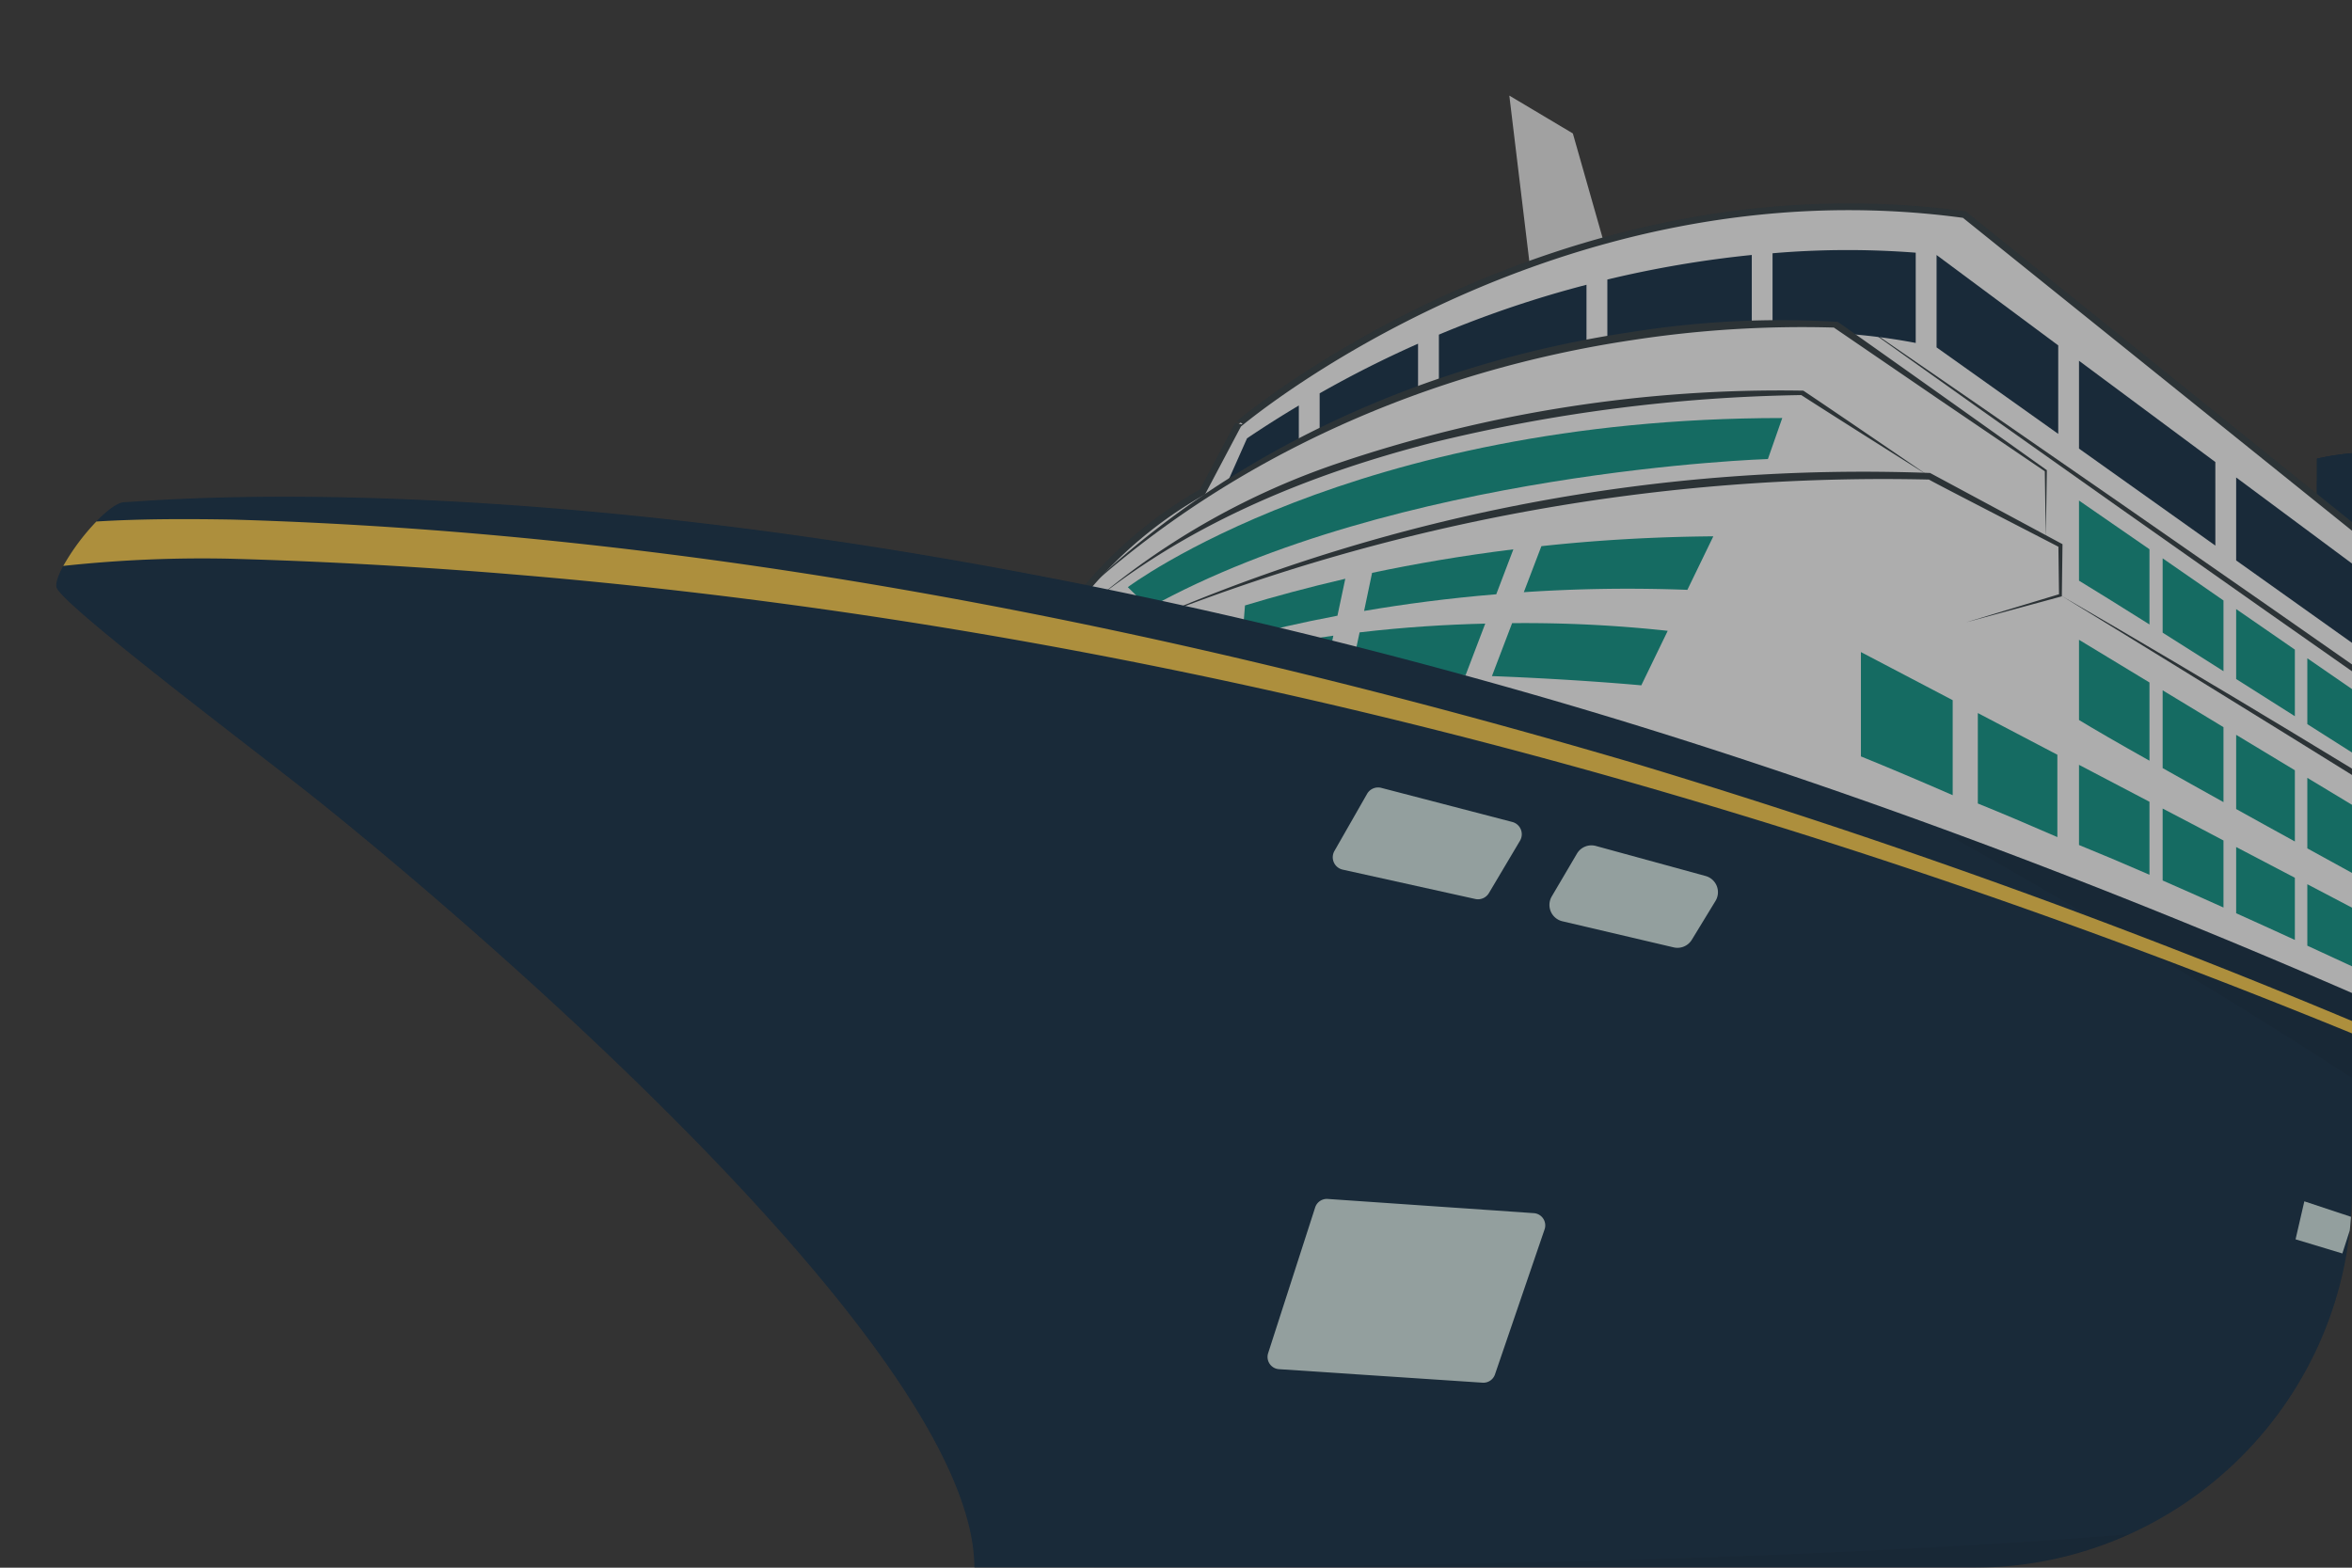 <?xml version="1.0" encoding="UTF-8"?> <svg xmlns="http://www.w3.org/2000/svg" xmlns:xlink="http://www.w3.org/1999/xlink" width="174" height="116" viewBox="0 0 174 116"><rect x="0" y="0" width="174" height="116" fill="#333333" stroke="none"/><defs><clipPath id="clip-path"><rect id="Rectangle_17627" data-name="Rectangle 17627" width="174" height="116" rx="28" transform="translate(1151.174 1672.202)" fill="#3ec3c2"></rect></clipPath></defs><g id="Mask_Group_20020" data-name="Mask Group 20020" transform="translate(-1151.174 -1672.202)" opacity="0.597" clip-path="url(#clip-path)"><g id="Group_25707" data-name="Group 25707" transform="translate(1155.34 1660.325)"><g id="Group_25697" data-name="Group 25697" transform="translate(172.369 0)"><path id="Path_48856" data-name="Path 48856" d="M84.482,92.779V78.905c0-5.005,5.855-10.986,6.765-14.626s-.715-10.763,3.64-13.962,7.5-.859,11.908-5.28,13.9-10.466,20.27-4.16-2.708,14.929-4.008,16.776-.054,6.162-3.7,9.734c-2.544,2.492-7.737,1.469-10.843,4.016-2.4,1.969-3.226,6.918-7,8.608s-7.94,1.014-9.946,2.917c-4.914,4.661-4.583,8.459-4.583,9.852Z" transform="translate(-84.482 -38.157)" fill="#dbdbdb" opacity="0.5"></path><path id="Path_48857" data-name="Path 48857" d="M50.966,125.419V114.067c0-4.433,5.185-9.73,5.991-12.954s-.633-9.532,3.224-12.366,6.642-.761,10.546-4.675,12.31-9.269,17.952-3.685-2.4,13.222-3.55,14.858-.048,5.457-3.277,8.621c-2.253,2.207-6.852,1.3-9.6,3.556-2.126,1.744-2.856,6.127-6.2,7.624s-7.032.9-8.809,2.583c-4.352,4.127-4.059,6.557-4.059,7.791Z" transform="translate(-30.672 -59.958)" fill="#dbdbdb" opacity="0.5"></path></g><g id="Group_25698" data-name="Group 25698" transform="translate(187.083 57.973)"><path id="Path_48858" data-name="Path 48858" d="M133.158,188.778v-16.89s-4.24-4.787-7.727-5.4a19.268,19.268,0,0,0-7.044.273V179.41Z" transform="translate(-118.387 -166.268)" fill="#455a64"></path><path id="Path_48859" data-name="Path 48859" d="M118.392,166.757V179.41l14.769,9.371V171.889s-4.238-4.787-7.724-5.4A19.256,19.256,0,0,0,118.392,166.757Z" transform="translate(-118.392 -166.267)" fill="#455a64"></path><path id="Path_48860" data-name="Path 48860" d="M118.392,170.417v1.265c1.536-.3,4.843-.771,7.2-.012,1.8.574,5.891,3.9,7.569,5.373v-1.622c-1.752-1.475-5.305-4.325-7.193-4.929C123.451,169.683,120.119,170.1,118.392,170.417Z" transform="translate(-118.392 -168.324)" fill="#ffc727"></path></g><g id="Group_25699" data-name="Group 25699" transform="translate(167.243 45.323)"><path id="Path_48861" data-name="Path 48861" d="M177,160.825V143.934s-4.24-4.787-7.727-5.4a19.262,19.262,0,0,0-7.044.274v12.651Z" transform="translate(-162.23 -138.314)" fill="#06233d"></path><path id="Path_48862" data-name="Path 48862" d="M162.235,138.8v12.653L177,160.827V143.936s-4.238-4.788-7.724-5.4A19.255,19.255,0,0,0,162.235,138.8Z" transform="translate(-162.235 -138.313)" fill="#06233d"></path><path id="Path_48863" data-name="Path 48863" d="M162.235,142.464v1.264c1.536-.3,4.843-.771,7.2-.012,1.8.574,5.891,3.905,7.569,5.373v-1.622c-1.752-1.474-5.305-4.325-7.193-4.929C167.294,141.729,163.962,142.149,162.235,142.464Z" transform="translate(-162.235 -140.37)" fill="#06233d"></path></g><g id="Group_25703" data-name="Group 25703" transform="translate(75.91 18.945)"><path id="Path_48864" data-name="Path 48864" d="M314.761,101.6l-5.342-18.772-4.7-2.8,2.521,20.9Z" transform="translate(-273.136 -80.023)" fill="#ebebeb"></path><path id="Path_48865" data-name="Path 48865" d="M84.29,119.322l2.646-5S110.084,94.634,140.652,98.8l36.836,29.63,2.073,6.959,22.159,15.793,2.943-2.252,10.8,8.477.549,3.079,1.228,2.19.346,6.835,2.252,4.584.962,10.05L75.407,126.824A31.243,31.243,0,0,1,84.29,119.322ZM213.916,159.9v-1.691l-8.445-6.484-1.228,1.166Z" transform="translate(-75.407 -89.988)" fill="#fff" stroke="#263238" stroke-width="0.5"></path><path id="Path_48866" data-name="Path 48866" d="M236.458,152.5a146.671,146.671,0,0,1,57.673-10.38c-.491-.2,9.748,5.053,9.647,5.014l-.082-.137.047,3.685.078-.1-6.945,2.1,7-1.9.076-.021v-.082l.047-3.685V146.9l-.084-.045-9.669-5.2-.048-.025-.057,0A132.538,132.538,0,0,0,236.458,152.5Z" transform="translate(-231.493 -113.703)" fill="#263238"></path><path id="Path_48867" data-name="Path 48867" d="M319.867,134.606c-2.335-1.6-6.964-4.76-9.312-6.334a101.9,101.9,0,0,0-34.213,5.3,55.475,55.475,0,0,0-18.081,10.112c7.244-5.757,15.974-9.284,24.875-11.571A122.078,122.078,0,0,1,310.4,128.6c2.343,1.509,7.108,4.519,9.468,6Z" transform="translate(-257.22 -106.434)" fill="#263238"></path><path id="Path_48868" data-name="Path 48868" d="M170.014,174.473c-27.164-19.355-57.818-40.81-85.308-59.7,27.162,19.357,57.819,40.808,85.308,59.7Z" transform="translate(-28.828 -99.049)" fill="#263238"></path><g id="Group_25700" data-name="Group 25700" transform="translate(10.753 11.437)"><path id="Path_48869" data-name="Path 48869" d="M175.309,163.386l-4.843-3.6v5.805l6.484,4.615Z" transform="translate(-85.327 -135.131)" fill="#06233d"></path><path id="Path_48870" data-name="Path 48870" d="M197.2,149.17l-9.007-6.693v6.138l9.007,6.41Z" transform="translate(-113.592 -125.652)" fill="#06233d"></path><path id="Path_48871" data-name="Path 48871" d="M221.574,130.893,211.488,123.4v6.5l10.087,7.175Z" transform="translate(-148.513 -115.21)" fill="#06233d"></path><path id="Path_48872" data-name="Path 48872" d="M246.172,112.791l-9-6.687v6.835l9,6.4Z" transform="translate(-184.734 -105.739)" fill="#06233d"></path><path id="Path_48873" data-name="Path 48873" d="M260.47,105.533v5.1c1.579-.019,3.189.006,4.824.086l1.086.808a45.162,45.162,0,0,1,4.682.642V105.49A65.194,65.194,0,0,0,260.47,105.533Z" transform="translate(-220.167 -105.298)" fill="#06233d"></path><path id="Path_48874" data-name="Path 48874" d="M287.272,107.918v4.331a77.269,77.269,0,0,1,10.685-1.135V106.1A80.525,80.525,0,0,0,287.272,107.918Z" transform="translate(-259.19 -105.739)" fill="#06233d"></path><path id="Path_48875" data-name="Path 48875" d="M314.292,114.66v3.479a82.029,82.029,0,0,1,10.919-2.943v-4.226A80.281,80.281,0,0,0,314.292,114.66Z" transform="translate(-298.672 -108.404)" fill="#06233d"></path><path id="Path_48876" data-name="Path 48876" d="M341.83,124.273v2.758c2.03-.975,4.473-2.042,7.28-3.073V120.6A81.309,81.309,0,0,0,341.83,124.273Z" transform="translate(-335.032 -113.673)" fill="#06233d"></path><path id="Path_48877" data-name="Path 48877" d="M361.325,136.349a.063.063,0,0,1,.019-.006,50.722,50.722,0,0,1,5.238-3.011v-2.622c-1.271.759-2.554,1.567-3.831,2.43Z" transform="translate(-361.325 -119.211)" fill="#06233d"></path></g><g id="Group_25701" data-name="Group 25701" transform="translate(57.594 29.97)"><path id="Path_48878" data-name="Path 48878" d="M89,245.408c-.3-.186-.863-.549-1.647-1.068v2.634L89,248.029Z" transform="translate(-6.599 -199.953)" fill="#009081"></path><path id="Path_48879" data-name="Path 48879" d="M93.63,242.327c-.518-.339-1.116-.74-1.783-1.191v2.7c.679.432,1.271.814,1.783,1.141Z" transform="translate(-13.27 -198.199)" fill="#009081"></path><path id="Path_48880" data-name="Path 48880" d="M98.858,238.753c-.66-.451-1.388-.938-2.172-1.475v2.788c.79.5,1.511.969,2.172,1.388Z" transform="translate(-20.687 -196.087)" fill="#009081"></path><path id="Path_48881" data-name="Path 48881" d="M104.877,234.652c-.722-.494-1.493-1.018-2.3-1.573v2.9c.815.518,1.579,1.012,2.3,1.474Z" transform="translate(-29.372 -193.788)" fill="#009081"></path><path id="Path_48882" data-name="Path 48882" d="M111.361,230.186c-.833-.567-1.7-1.166-2.61-1.783v3.029c.907.58,1.783,1.135,2.61,1.672Z" transform="translate(-38.65 -191.228)" fill="#009081"></path><path id="Path_48883" data-name="Path 48883" d="M117.99,225.684q-1.157-.787-2.382-1.629v3.152q1.222.787,2.382,1.53Z" transform="translate(-48.382 -188.847)" fill="#009081"></path><path id="Path_48884" data-name="Path 48884" d="M124.521,221.185c-.833-.567-1.691-1.154-2.56-1.752v3.288c.87.562,1.727,1.11,2.56,1.647Z" transform="translate(-57.788 -186.317)" fill="#009081"></path><path id="Path_48885" data-name="Path 48885" d="M131.424,216.437c-.888-.6-1.8-1.228-2.714-1.857v3.442l2.714,1.734Z" transform="translate(-67.745 -183.66)" fill="#009081"></path><path id="Path_48886" data-name="Path 48886" d="M138.871,211.264q-1.517-1.036-3.072-2.11v3.615q1.555,1,3.072,1.968Z" transform="translate(-78.4 -180.689)" fill="#009081"></path><path id="Path_48887" data-name="Path 48887" d="M146.792,205.813c-1.036-.71-2.079-1.431-3.127-2.153v3.794q1.582,1.009,3.127,1.992Z" transform="translate(-89.881 -177.682)" fill="#009081"></path><path id="Path_48888" data-name="Path 48888" d="M151.667,197.852v3.985c1.116.71,2.221,1.419,3.325,2.122v-3.819C153.888,199.382,152.783,198.617,151.667,197.852Z" transform="translate(-101.702 -174.502)" fill="#009081"></path><path id="Path_48889" data-name="Path 48889" d="M160.515,191.881v4.189c1.08.678,2.166,1.376,3.245,2.067v-4.022C162.681,193.368,161.595,192.628,160.515,191.881Z" transform="translate(-114.474 -171.233)" fill="#009081"></path><path id="Path_48890" data-name="Path 48890" d="M169.185,185.488v4.4c1.159.734,2.344,1.493,3.522,2.24v-4.213C171.529,187.1,170.344,186.29,169.185,185.488Z" transform="translate(-127.344 -167.733)" fill="#009081"></path><path id="Path_48891" data-name="Path 48891" d="M178.551,179.025v4.627q1.684,1.064,3.417,2.178l.105.067v-4.441c-.037-.025-.068-.049-.105-.074C180.809,180.586,179.674,179.8,178.551,179.025Z" transform="translate(-140.949 -164.195)" fill="#009081"></path><path id="Path_48892" data-name="Path 48892" d="M188.189,172.046v4.873c1.209.772,2.462,1.567,3.739,2.375v-4.67C190.651,173.736,189.4,172.879,188.189,172.046Z" transform="translate(-155.164 -160.374)" fill="#009081"></path><path id="Path_48893" data-name="Path 48893" d="M198.5,164v5.176c1.376.87,2.831,1.8,4.343,2.751V167C201.315,165.951,199.859,164.946,198.5,164Z" transform="translate(-170.74 -155.97)" fill="#009081"></path><path id="Path_48894" data-name="Path 48894" d="M210.152,155.7v5.5l4.5,2.85v-5.232C213,157.668,211.484,156.625,210.152,155.7Z" transform="translate(-187.83 -151.425)" fill="#009081"></path><path id="Path_48895" data-name="Path 48895" d="M222.257,146.252v5.929c1.16.7,2.949,1.82,5.213,3.239v-5.565C224.219,147.61,222.257,146.252,222.257,146.252Z" transform="translate(-206.123 -146.252)" fill="#009081"></path><path id="Path_48896" data-name="Path 48896" d="M84.794,258.811c-.272-.161-.747-.451-1.413-.852v2.129l1.505.808Z" transform="translate(-0.695 -207.409)" fill="#009081"></path><path id="Path_48897" data-name="Path 48897" d="M89,256.362c-.469-.284-1.024-.617-1.647-.993v2.258l1.647.888Z" transform="translate(-6.599 -205.991)" fill="#009081"></path><path id="Path_48898" data-name="Path 48898" d="M93.63,253.545c-.543-.333-1.141-.691-1.783-1.08v2.4c.642.352,1.24.672,1.783.963Z" transform="translate(-13.27 -204.401)" fill="#009081"></path><path id="Path_48899" data-name="Path 48899" d="M98.858,250.33c-.679-.414-1.406-.852-2.172-1.314v2.573c.771.413,1.493.808,2.172,1.172Z" transform="translate(-20.687 -202.513)" fill="#009081"></path><path id="Path_48900" data-name="Path 48900" d="M104.877,246.675c-.734-.444-1.5-.907-2.3-1.394v2.757c.8.432,1.573.845,2.3,1.24Z" transform="translate(-29.372 -200.468)" fill="#009081"></path><path id="Path_48901" data-name="Path 48901" d="M111.361,242.709l-2.61-1.573V244.1q1.351.722,2.61,1.406Z" transform="translate(-38.65 -198.199)" fill="#009081"></path><path id="Path_48902" data-name="Path 48902" d="M117.99,238.729q-1.157-.694-2.382-1.437v3.146c.815.438,1.61.87,2.382,1.283Z" transform="translate(-48.382 -196.094)" fill="#009081"></path><path id="Path_48903" data-name="Path 48903" d="M124.521,234.764c-.839-.505-1.691-1.024-2.56-1.548v3.337c.87.469,1.727.932,2.56,1.388Z" transform="translate(-57.788 -193.863)" fill="#009081"></path><path id="Path_48904" data-name="Path 48904" d="M131.424,230.562c-.894-.537-1.8-1.086-2.714-1.641v3.541q1.379.749,2.714,1.474Z" transform="translate(-67.745 -191.512)" fill="#009081"></path><path id="Path_48905" data-name="Path 48905" d="M138.871,226.021c-1.011-.611-2.035-1.234-3.072-1.857v3.769q1.555.842,3.072,1.659Z" transform="translate(-78.4 -188.907)" fill="#009081"></path><path id="Path_48906" data-name="Path 48906" d="M146.792,221.212q-1.554-.935-3.127-1.888v4c1.042.567,2.091,1.135,3.127,1.7Z" transform="translate(-89.881 -186.257)" fill="#009081"></path><path id="Path_48907" data-name="Path 48907" d="M151.667,214.225v4.226c1.11.61,2.221,1.209,3.325,1.814v-4.028Q153.336,215.237,151.667,214.225Z" transform="translate(-101.702 -183.466)" fill="#009081"></path><path id="Path_48908" data-name="Path 48908" d="M160.515,208.99v4.461c1.074.592,2.166,1.184,3.245,1.77v-4.269C162.681,210.292,161.589,209.644,160.515,208.99Z" transform="translate(-114.474 -180.6)" fill="#009081"></path><path id="Path_48909" data-name="Path 48909" d="M169.185,203.36v4.719c1.159.635,2.344,1.283,3.522,1.925v-4.509C171.523,204.779,170.344,204.07,169.185,203.36Z" transform="translate(-127.344 -177.517)" fill="#009081"></path><path id="Path_48910" data-name="Path 48910" d="M178.551,197.7v4.966c1.123.617,2.258,1.24,3.417,1.869.037.019.068.037.105.056v-4.756a.973.973,0,0,0-.105-.062Q180.229,198.72,178.551,197.7Z" transform="translate(-140.949 -174.42)" fill="#009081"></path><path id="Path_48911" data-name="Path 48911" d="M188.189,191.595v5.219c1.209.667,2.462,1.351,3.739,2.054v-5.016C190.651,193.076,189.4,192.323,188.189,191.595Z" transform="translate(-155.164 -171.076)" fill="#009081"></path><path id="Path_48912" data-name="Path 48912" d="M198.5,184.56v5.491c1.369.765,2.831,1.567,4.343,2.4v-5.269C201.315,186.257,199.859,185.381,198.5,184.56Z" transform="translate(-170.74 -167.225)" fill="#009081"></path><path id="Path_48913" data-name="Path 48913" d="M210.152,177.281v5.756c1.363.771,2.874,1.61,4.5,2.517v-5.546C213,179,211.484,178.089,210.152,177.281Z" transform="translate(-187.83 -163.24)" fill="#009081"></path><path id="Path_48914" data-name="Path 48914" d="M222.257,169.019v5.935c1.148.7,2.936,1.734,5.213,3.011v-5.787Z" transform="translate(-206.123 -158.716)" fill="#009081"></path><path id="Path_48915" data-name="Path 48915" d="M84.794,267.759c-.272-.16-.747-.432-1.413-.8V269.1c.975.475,1.505.74,1.505.74Z" transform="translate(-0.695 -212.335)" fill="#009081"></path><path id="Path_48916" data-name="Path 48916" d="M89,265.52c-.469-.259-1.024-.561-1.647-.894v2.245c.629.309,1.185.58,1.647.808Z" transform="translate(-6.599 -211.059)" fill="#009081"></path><path id="Path_48917" data-name="Path 48917" d="M93.63,263c-.543-.3-1.141-.617-1.783-.963v2.35c.642.315,1.24.611,1.783.876Z" transform="translate(-13.27 -209.641)" fill="#009081"></path><path id="Path_48918" data-name="Path 48918" d="M98.858,260.149c-.679-.358-1.406-.747-2.172-1.154v2.462c.771.376,1.5.734,2.172,1.061Z" transform="translate(-20.687 -207.976)" fill="#009081"></path><path id="Path_48919" data-name="Path 48919" d="M104.877,256.931l-2.3-1.221v2.578c.8.4,1.567.771,2.3,1.129Z" transform="translate(-29.372 -206.178)" fill="#009081"></path><path id="Path_48920" data-name="Path 48920" d="M111.361,253.452q-1.258-.666-2.61-1.382v2.714c.9.438,1.777.864,2.61,1.271Z" transform="translate(-38.65 -204.185)" fill="#009081"></path><path id="Path_48921" data-name="Path 48921" d="M117.99,249.974q-1.157-.62-2.382-1.258v2.838c.815.4,1.61.777,2.382,1.154Z" transform="translate(-48.382 -202.349)" fill="#009081"></path><path id="Path_48922" data-name="Path 48922" d="M124.521,246.5q-1.258-.667-2.56-1.351v2.968c.87.425,1.727.839,2.56,1.246Z" transform="translate(-57.788 -200.393)" fill="#009081"></path><path id="Path_48923" data-name="Path 48923" d="M131.424,242.834c-.894-.462-1.8-.944-2.714-1.425v3.109q1.379.666,2.714,1.314Z" transform="translate(-67.745 -198.348)" fill="#009081"></path><path id="Path_48924" data-name="Path 48924" d="M138.871,238.881q-1.517-.805-3.072-1.616v3.269q1.555.749,3.072,1.474Z" transform="translate(-78.4 -196.08)" fill="#009081"></path><path id="Path_48925" data-name="Path 48925" d="M146.792,234.7q-1.554-.815-3.127-1.647v3.442q1.582.75,3.127,1.5Z" transform="translate(-89.881 -193.773)" fill="#009081"></path><path id="Path_48926" data-name="Path 48926" d="M151.667,228.622v3.615c1.116.531,2.221,1.061,3.325,1.592v-3.455C153.888,229.788,152.777,229.208,151.667,228.622Z" transform="translate(-101.702 -191.348)" fill="#009081"></path><path id="Path_48927" data-name="Path 48927" d="M160.515,224.082v3.806c1.08.512,2.166,1.03,3.245,1.542v-3.646C162.681,225.211,161.589,224.637,160.515,224.082Z" transform="translate(-114.474 -188.862)" fill="#009081"></path><path id="Path_48928" data-name="Path 48928" d="M169.185,219.2v4.035l3.522,1.659v-3.843C171.523,220.429,170.344,219.812,169.185,219.2Z" transform="translate(-127.344 -186.19)" fill="#009081"></path><path id="Path_48929" data-name="Path 48929" d="M178.551,214.293v4.263q1.694.8,3.417,1.61a.776.776,0,0,1,.105.049v-4.072c-.037-.019-.068-.037-.105-.055Q180.229,215.172,178.551,214.293Z" transform="translate(-140.949 -183.503)" fill="#009081"></path><path id="Path_48930" data-name="Path 48930" d="M188.189,208.99v4.547c1.222.561,2.468,1.141,3.739,1.727v-4.312C190.651,210.28,189.4,209.626,188.189,208.99Z" transform="translate(-155.164 -180.6)" fill="#009081"></path><path id="Path_48931" data-name="Path 48931" d="M198.5,202.9v4.9q2.1.943,4.343,1.974v-4.6C201.315,204.377,199.859,203.612,198.5,202.9Z" transform="translate(-170.74 -177.263)" fill="#009081"></path><path id="Path_48932" data-name="Path 48932" d="M210.152,196.612v5.324q2.137.935,4.5,2v-4.96C213,198.1,211.484,197.309,210.152,196.612Z" transform="translate(-187.83 -173.823)" fill="#009081"></path><path id="Path_48933" data-name="Path 48933" d="M222.257,189.468V195.4c1.536.623,3.288,1.363,5.213,2.2v-5.4C224.213,190.492,222.257,189.468,222.257,189.468Z" transform="translate(-206.123 -169.912)" fill="#009081"></path><path id="Path_48934" data-name="Path 48934" d="M237.314,181v6.692c1.734.7,3.712,1.539,5.884,2.486v-6.093C239.521,182.157,237.314,181,237.314,181Z" transform="translate(-228.665 -165.276)" fill="#009081"></path><path id="Path_48935" data-name="Path 48935" d="M254.427,171.028v7.72c2,.811,4.282,1.776,6.789,2.869v-7.03C256.974,172.362,254.427,171.028,254.427,171.028Z" transform="translate(-254.427 -159.816)" fill="#009081"></path></g><path id="Path_48936" data-name="Path 48936" d="M153.533,204.217c-22.328-14.2-45.951-29.26-68.827-42.483,22.15,13.509,46.613,29.056,68.827,42.483Z" transform="translate(-12.348 -124.758)" fill="#263238"></path><path id="Path_48937" data-name="Path 48937" d="M310.3,132.811l.077-4.958v-.039l-.033-.024c-3.846-2.741-11.571-8.236-15.43-10.953a70.217,70.217,0,0,0-15.322.761c-15.029,2.231-29.616,8.677-40.566,19.33,11.247-10.224,25.691-16.495,40.656-18.737a82.685,82.685,0,0,1,14.938-.93l7.81,5.34,7.827,5.316-.033-.063.077,4.958Z" transform="translate(-239.027 -100.091)" fill="#263238"></path><g id="Group_25702" data-name="Group 25702" transform="translate(6.78 32.617)"><path id="Path_48938" data-name="Path 48938" d="M302.507,166.3l-1.493,3.917c6.348.241,11.049.685,11.049.685l1.955-4.035A97.791,97.791,0,0,0,302.507,166.3Z" transform="translate(-277.497 -159.875)" fill="#009081"></path><path id="Path_48939" data-name="Path 48939" d="M331.516,167.022l-.66,3.109c2.918-.056,5.818-.019,8.5.062l1.456-3.819C337.957,166.442,334.823,166.633,331.516,167.022Z" transform="translate(-317.79 -159.915)" fill="#009081"></path><path id="Path_48940" data-name="Path 48940" d="M355.681,169.844l3.844,1.518c.783-.043,1.573-.074,2.369-.1l.617-2.912c-2.215.3-4.5.7-6.8,1.2Z" transform="translate(-350.727 -160.998)" fill="#009081"></path><path id="Path_48941" data-name="Path 48941" d="M294.839,152.829l-1.3,3.405a115.976,115.976,0,0,1,12.1-.173l1.919-3.96C303.031,152.138,298.774,152.4,294.839,152.829Z" transform="translate(-267.663 -152.101)" fill="#009081"></path><path id="Path_48942" data-name="Path 48942" d="M326.84,155.967l-.592,2.819c2.924-.5,6.2-.938,9.778-1.234l1.265-3.325C333.472,154.7,329.974,155.307,326.84,155.967Z" transform="translate(-312.189 -153.265)" fill="#009081"></path><path id="Path_48943" data-name="Path 48943" d="M353.9,161.014l-.185,2.345c1.955-.518,4.318-1.073,7.026-1.586l.58-2.733C358.505,159.694,356.019,160.373,353.9,161.014Z" transform="translate(-348.653 -155.9)" fill="#009081"></path><path id="Path_48944" data-name="Path 48944" d="M374.331,165.91l2.936,1.16c.074-.025.154-.043.235-.068l.172-2.264C376.373,165.17,375.256,165.565,374.331,165.91Z" transform="translate(-374.331 -159.02)" fill="#009081"></path></g><path id="Path_48945" data-name="Path 48945" d="M329.642,135.792s-27.483.863-45.787,11.018l-1.566-1.538s16.605-12.514,48.415-12.514Z" transform="translate(-278.929 -108.894)" fill="#009081"></path></g><g id="Group_25706" data-name="Group 25706" transform="translate(0 48.632)"><path id="Path_48946" data-name="Path 48946" d="M135.124,224.871H288.781a23.9,23.9,0,0,0,3.282-15.181s-54.98-32.253-117.072-49.851c-63.125-17.89-101.207-13.813-102.711-13.813s-5.334,5.061-5.061,6.291,14.784,12.158,19,15.513C94.323,174.27,135.124,208.117,135.124,224.871Z" transform="translate(-67.206 -145.626)" fill="#06233d"></path><path id="Path_48947" data-name="Path 48947" d="M67.2,255.377H220.181a23.9,23.9,0,0,0,3.285-15.178,586.975,586.975,0,0,0-83.517-38.831l-1.05-.018s57.23,31.889,55.534,40.786C191.932,255.273,96.321,255.376,67.2,255.377Z" transform="translate(1.392 -176.134)" opacity="0.1"></path><path id="Path_48948" data-name="Path 48948" d="M67.253,152.758a95.549,95.549,0,0,1,12.468-.53c74.307,2.092,146.807,26.274,212.014,61.167a.076.076,0,0,0-.006-.037A538.9,538.9,0,0,0,183.276,167.3c-33.622-9.883-68.385-16.953-103.518-17.971-3.35-.055-6.7-.062-10.055.142A16.7,16.7,0,0,0,67.253,152.758Z" transform="translate(-66.742 -147.638)" fill="#ffcc43"></path><path id="Path_48949" data-name="Path 48949" d="M341.53,262.687l-3.673,10.739a.907.907,0,0,1-.918.611l-15.063-1a.907.907,0,0,1-.8-1.183l3.48-10.787a.908.908,0,0,1,.926-.626l15.255,1.052A.907.907,0,0,1,341.53,262.687Z" transform="translate(-231.426 -208.481)" fill="#d4e8e5"></path><g id="Group_25704" data-name="Group 25704" transform="translate(94.434 21.513)"><path id="Path_48950" data-name="Path 48950" d="M305.1,206.745l-1.752,2.873a1.243,1.243,0,0,1-1.345.563l-8.229-1.931a1.243,1.243,0,0,1-.787-1.84l1.863-3.165a1.243,1.243,0,0,1,1.4-.568l8.118,2.223A1.243,1.243,0,0,1,305.1,206.745Z" transform="translate(-276.788 -198.349)" fill="#d4e8e5"></path><path id="Path_48951" data-name="Path 48951" d="M338.722,197.106l-2.3,3.874a.939.939,0,0,1-1.01.438l-9.807-2.171a.938.938,0,0,1-.612-1.382l2.415-4.225a.939.939,0,0,1,1.051-.443l9.688,2.522A.939.939,0,0,1,338.722,197.106Z" transform="translate(-324.872 -193.167)" fill="#d4e8e5"></path></g><g id="Group_25705" data-name="Group 25705" transform="translate(165.659 52.141)"><path id="Path_48952" data-name="Path 48952" d="M85.525,296.949l-.481,1.487,1.178.358.531-1.437Z" transform="translate(-35.469 -280.613)" fill="#d4e8e5"></path><path id="Path_48953" data-name="Path 48953" d="M89.224,295.695l-.5,1.524,1.3.395.487-1.493Z" transform="translate(-40.896 -279.926)" fill="#d4e8e5"></path><path id="Path_48954" data-name="Path 48954" d="M93.068,294.359l-.512,1.573,1.394.426.5-1.542Z" transform="translate(-46.565 -279.195)" fill="#d4e8e5"></path><path id="Path_48955" data-name="Path 48955" d="M97.1,292.941l-.524,1.629,1.5.457.512-1.592Z" transform="translate(-52.524 -278.419)" fill="#d4e8e5"></path><path id="Path_48956" data-name="Path 48956" d="M101.373,291.482l-.543,1.678,1.567.475.537-1.635Z" transform="translate(-58.794 -277.62)" fill="#d4e8e5"></path><path id="Path_48957" data-name="Path 48957" d="M105.809,290l-.561,1.727,1.623.487.549-1.684Z" transform="translate(-65.278 -276.807)" fill="#d4e8e5"></path><path id="Path_48958" data-name="Path 48958" d="M110.347,288.415l-.574,1.783,1.74.524.561-1.74Z" transform="translate(-71.982 -275.941)" fill="#d4e8e5"></path><path id="Path_48959" data-name="Path 48959" d="M115.151,286.683l-.592,1.845,1.943.586.574-1.8Z" transform="translate(-79.148 -274.993)" fill="#d4e8e5"></path><path id="Path_48960" data-name="Path 48960" d="M120.391,284.9l-.611,1.906,2.017.611.6-1.851Z" transform="translate(-86.831 -274.015)" fill="#d4e8e5"></path><path id="Path_48961" data-name="Path 48961" d="M125.834,283.057l-.642,1.968,2.1.635.617-1.919Z" transform="translate(-94.791 -273.008)" fill="#d4e8e5"></path><path id="Path_48962" data-name="Path 48962" d="M131.395,281.053l-.654,2.036,2.32.7.642-1.974Z" transform="translate(-103.097 -271.91)" fill="#d4e8e5"></path><path id="Path_48963" data-name="Path 48963" d="M137.492,278.995l-.685,2.11,2.4.728.66-2.048Z" transform="translate(-112.008 -270.783)" fill="#d4e8e5"></path><path id="Path_48964" data-name="Path 48964" d="M143.741,276.9l-.7,2.178,2.461.746.679-2.116Z" transform="translate(-121.137 -269.634)" fill="#d4e8e5"></path><path id="Path_48965" data-name="Path 48965" d="M150.118,274.768l-.728,2.258,2.486.753.709-2.2Z" transform="translate(-130.42 -268.47)" fill="#d4e8e5"></path><path id="Path_48966" data-name="Path 48966" d="M156.564,272.7l-.753,2.326,2.424.734.728-2.264Z" transform="translate(-139.704 -267.335)" fill="#d4e8e5"></path><path id="Path_48967" data-name="Path 48967" d="M162.86,270.788l-.777,2.394,2.184.66.759-2.338Z" transform="translate(-148.603 -266.29)" fill="#d4e8e5"></path><path id="Path_48968" data-name="Path 48968" d="M167.849,271.1l2.529.765.777-2.4-2.511-.833Z" transform="translate(-157.343 -265.111)" fill="#d4e8e5"></path><path id="Path_48969" data-name="Path 48969" d="M175.192,266.262l-.827,2.548,2.832.857.8-2.474Z" transform="translate(-167.135 -263.812)" fill="#d4e8e5"></path><path id="Path_48970" data-name="Path 48970" d="M181.536,266.477l2.887.876.833-2.554-2.869-.95Z" transform="translate(-177.638 -262.491)" fill="#d4e8e5"></path><path id="Path_48971" data-name="Path 48971" d="M188.844,263.656,192.3,264.7h.006l.851-2.64-3.664-1.215Z" transform="translate(-188.844 -260.849)" fill="#d4e8e5"></path></g></g></g></g></svg> 